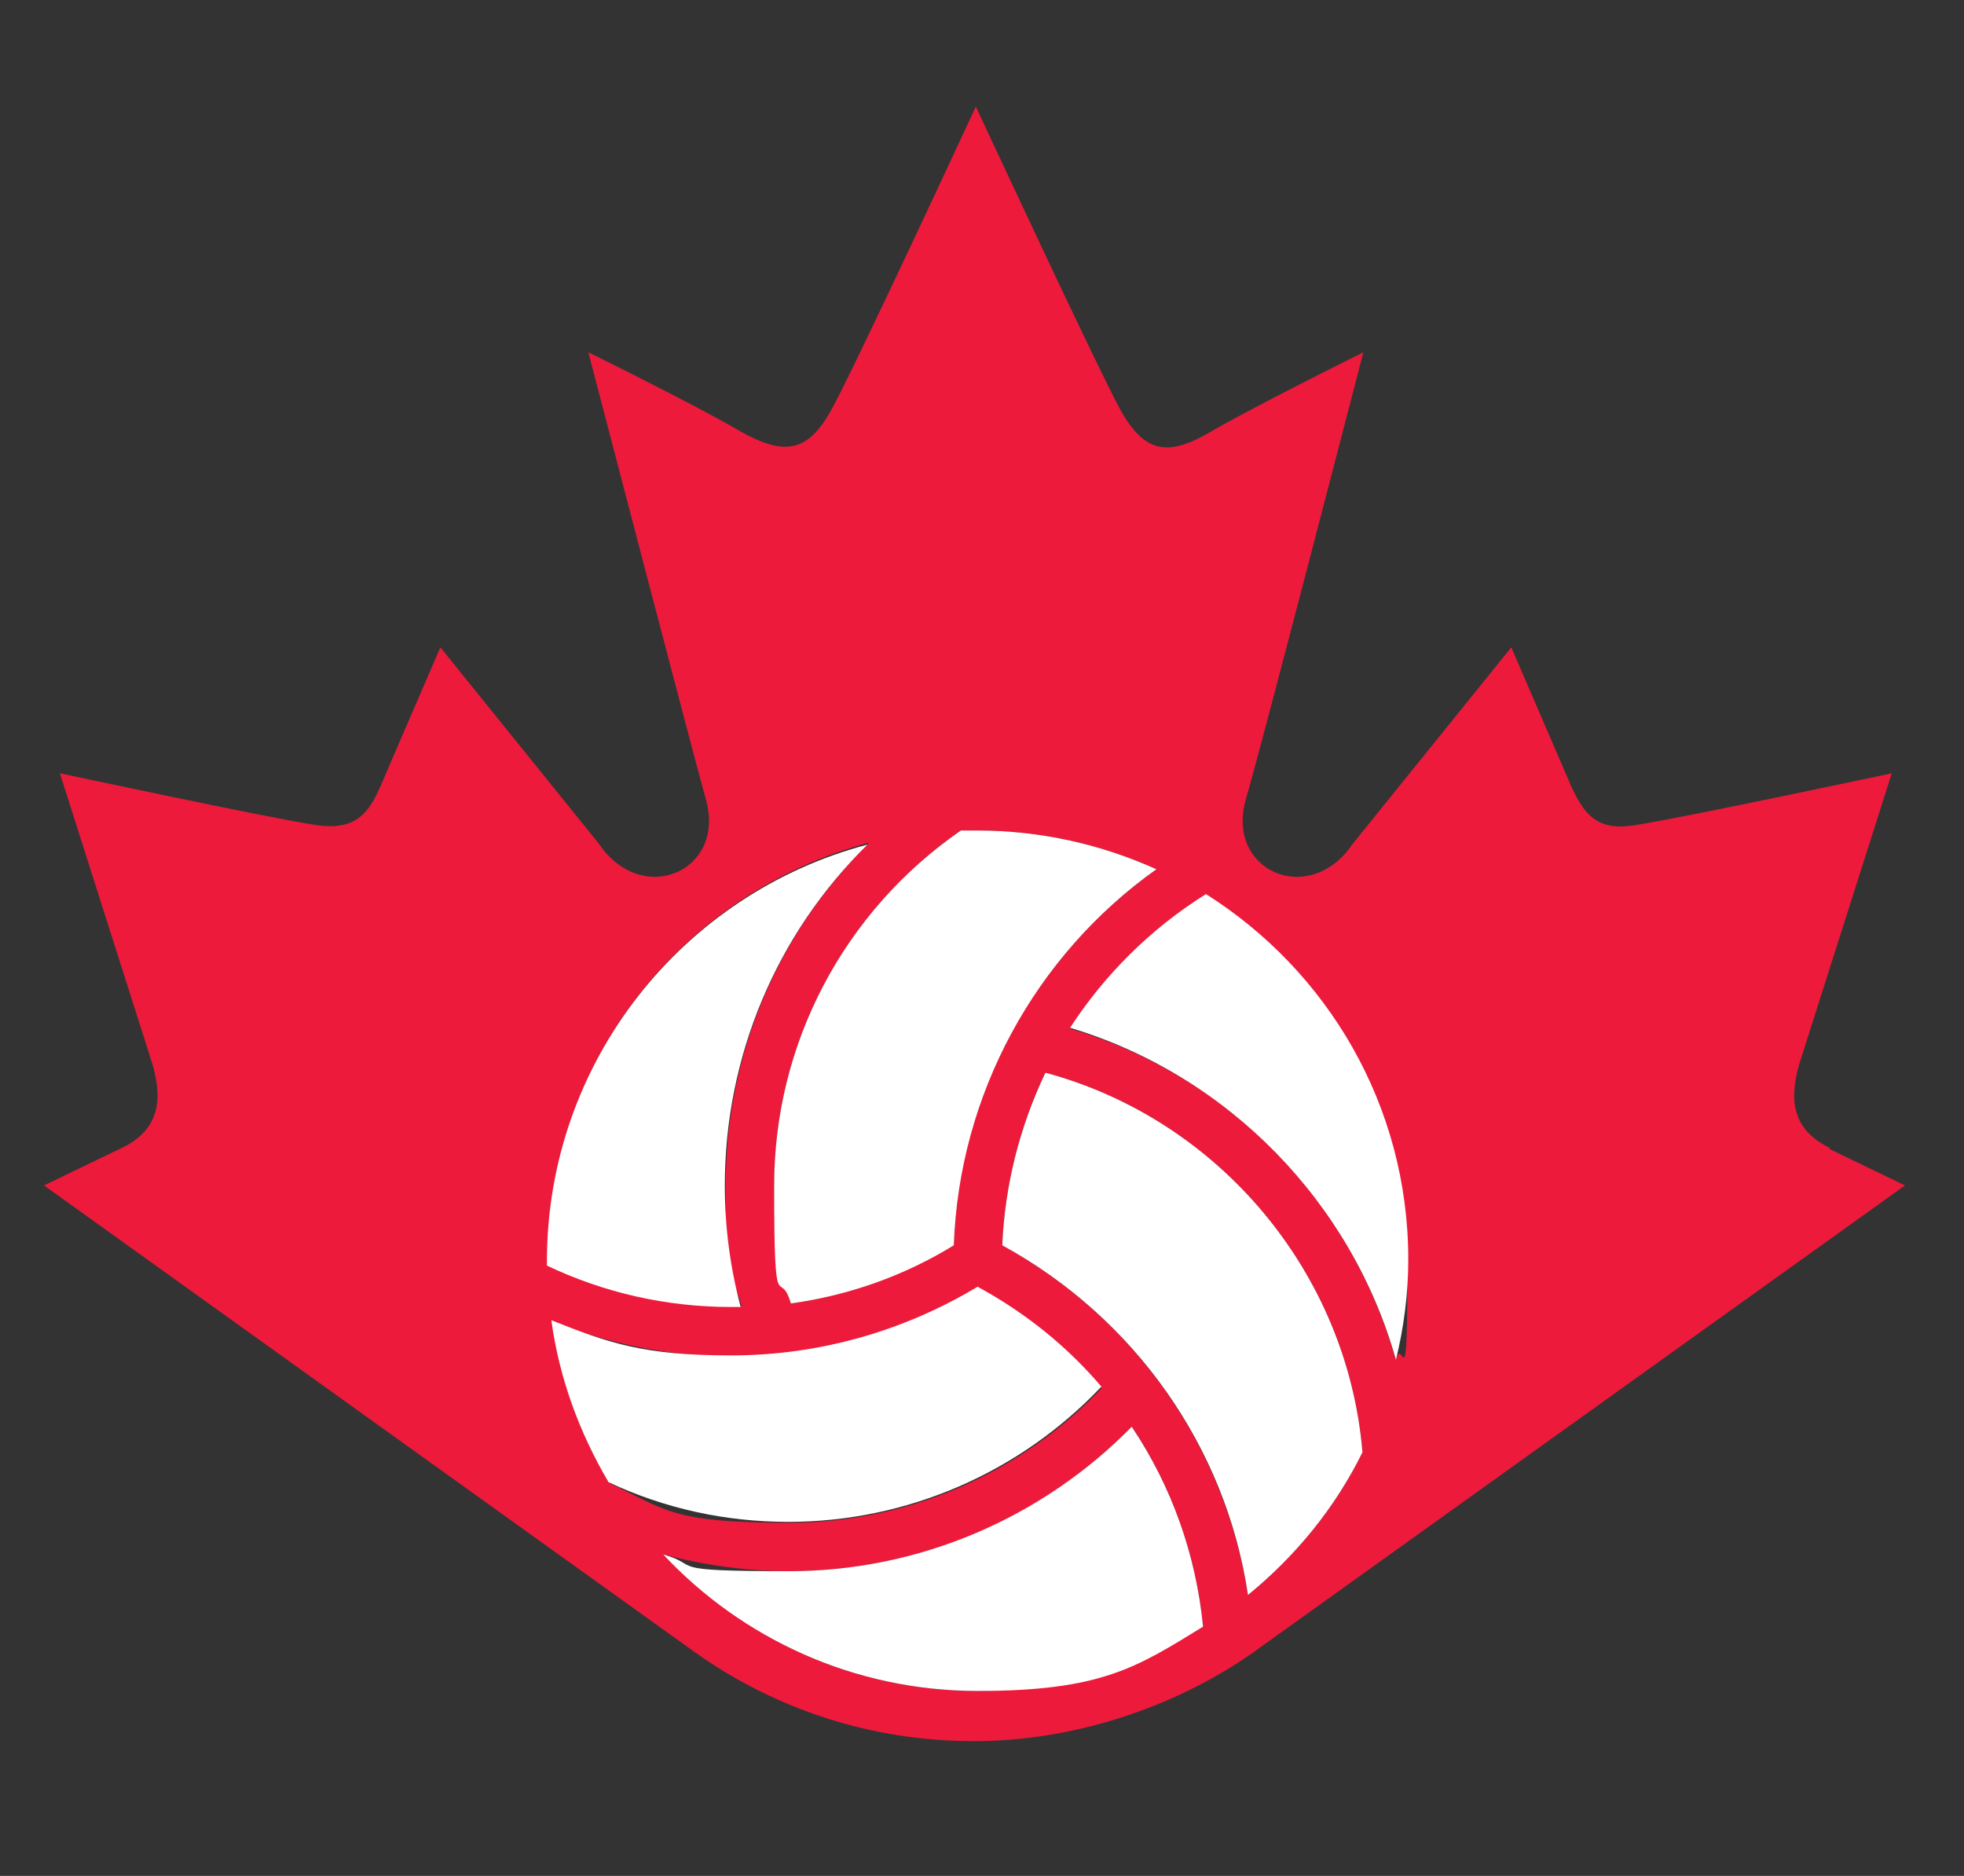 <svg xmlns="http://www.w3.org/2000/svg" id="Emblem" viewBox="0 0 223 213"><rect x="0" y="0" width="223" height="213" fill="#333333" stroke="none"/><defs><style>      .st0 {        fill: #ed1a3b;      }      .st1 {        fill: #fff;      }    </style></defs><path class="st0" d="M207.9,130.4c-5.2-2.4-4.4-6.7-3.6-9.6l10.5-33s-23.9,5.1-29.2,5.9c-4.3.7-5.7-1.3-7.1-4.2l-6.9-16-18,22.3c-4.9,7.3-14.6,3.1-12.1-5.2,1.5-5,13.3-50.6,13.3-50.6,0,0-12.3,6.1-17.3,9-4.9,2.9-7.5,2.4-10.2-2.3-2.6-4.7-16.5-34.6-16.5-34.6,0,0-13.9,30-16.5,34.6-2.6,4.6-5.2,5.1-10.2,2.3-4.9-2.9-17.3-9-17.3-9,0,0,11.9,45.6,13.3,50.6,2.5,8.3-7.2,12.5-12.1,5.2l-18-22.3-6.9,16c-1.3,2.9-2.8,4.8-7.1,4.2-5.4-.8-29.2-5.9-29.2-5.9l10.5,33c.8,2.9,1.6,7.2-3.6,9.6l-8.7,4.2,73.9,53c9,6.4,19.9,10.1,31.7,10.1s23.8-4.2,32.7-10.8l73-52.3-8.7-4.2ZM75.3,176.5c4.6,1.2,9.4,1.9,14.3,1.9,14.7,0,28.7-5.9,38.9-16.4,4.5,6.7,7.3,14.5,8.1,22.7-7.5,4.6-16.2,7.3-25.6,7.3-14.1,0-26.7-6-35.7-15.5ZM108.3,141.4c-5.7,3.4-12,5.7-18.5,6.6-1.2-4.3-1.9-8.8-1.9-13.4,0-16.1,7.9-31.1,21.2-40.3.6,0,1.2,0,1.9,0,7.2,0,14.1,1.6,20.3,4.4-13.8,9.8-22.5,25.7-23,42.7ZM111,143h0s0,0,0,0h0ZM98.6,95.8c-10.3,10.1-16.2,24-16.2,38.7s.6,9.3,1.8,13.8c-.4,0-.8,0-1.1,0-7.3,0-14.3-1.6-20.9-4.7,0-.2,0-.4,0-.6,0-22.7,15.5-41.7,36.4-47.3ZM62.6,150c6.5,2.6,13.4,4,20.4,4,9.9,0,19.6-2.7,28-7.8,5.4,2.9,10.2,6.8,14.1,11.4-9.2,9.7-22,15.3-35.5,15.3s-14-1.5-20.4-4.5c-3.3-5.5-5.6-11.7-6.5-18.4ZM141.7,181.1c-2.6-16.8-12.9-31.5-27.9-39.7.3-6.9,2-13.6,4.9-19.6,19.7,5.3,34.3,22.7,36,43.1-3.1,6.3-7.6,11.8-13,16.2ZM158.5,154.5c-5-17.9-18.9-32.4-37-37.7,3.9-6,9.1-11.3,15.3-15.1,13.8,8.6,23,24,23,41.5s-.5,7.8-1.4,11.4Z"></path><path class="st1" d="M136.6,184.7c-.8-8.2-3.6-16-8.1-22.7-10.2,10.4-24.2,16.4-38.9,16.4s-9.7-.6-14.3-1.9c8.9,9.5,21.6,15.5,35.7,15.5s18.1-2.7,25.6-7.3Z"></path><path class="st1" d="M131.3,98.7c-6.2-2.8-13.1-4.4-20.3-4.4s-1.2,0-1.9,0c-13.3,9.2-21.2,24.2-21.2,40.3s.6,9,1.9,13.4c6.5-.9,12.8-3.1,18.5-6.6.6-17.1,9.2-32.9,23-42.7Z"></path><path class="st1" d="M136.8,101.6c-6.2,3.9-11.4,9.1-15.3,15.1,18,5.4,32,19.9,37,37.7.9-3.7,1.4-7.5,1.4-11.4,0-17.5-9.2-32.8-23-41.5Z"></path><path class="st1" d="M62.1,143.7c6.5,3.1,13.6,4.7,20.9,4.7s.8,0,1.1,0c-1.2-4.5-1.8-9.1-1.8-13.8,0-14.7,5.9-28.6,16.2-38.7-20.9,5.5-36.4,24.6-36.4,47.3s0,.4,0,.6Z"></path><path class="st1" d="M118.7,121.8c-2.9,6.1-4.6,12.7-4.9,19.6,15,8.2,25.4,22.9,27.9,39.7,5.4-4.4,9.9-9.9,13-16.2-1.7-20.4-16.3-37.8-36-43.1Z"></path><path class="st1" d="M125.1,157.5c-3.9-4.6-8.6-8.4-14.1-11.4-8.5,5.1-18.1,7.8-28,7.8s-13.9-1.4-20.4-4c.9,6.6,3.2,12.8,6.5,18.4,6.4,3,13.3,4.5,20.4,4.5,13.5,0,26.3-5.6,35.5-15.3Z"></path><polygon class="st1" points="111 143 111 143 111 143 111 143"></polygon></svg>